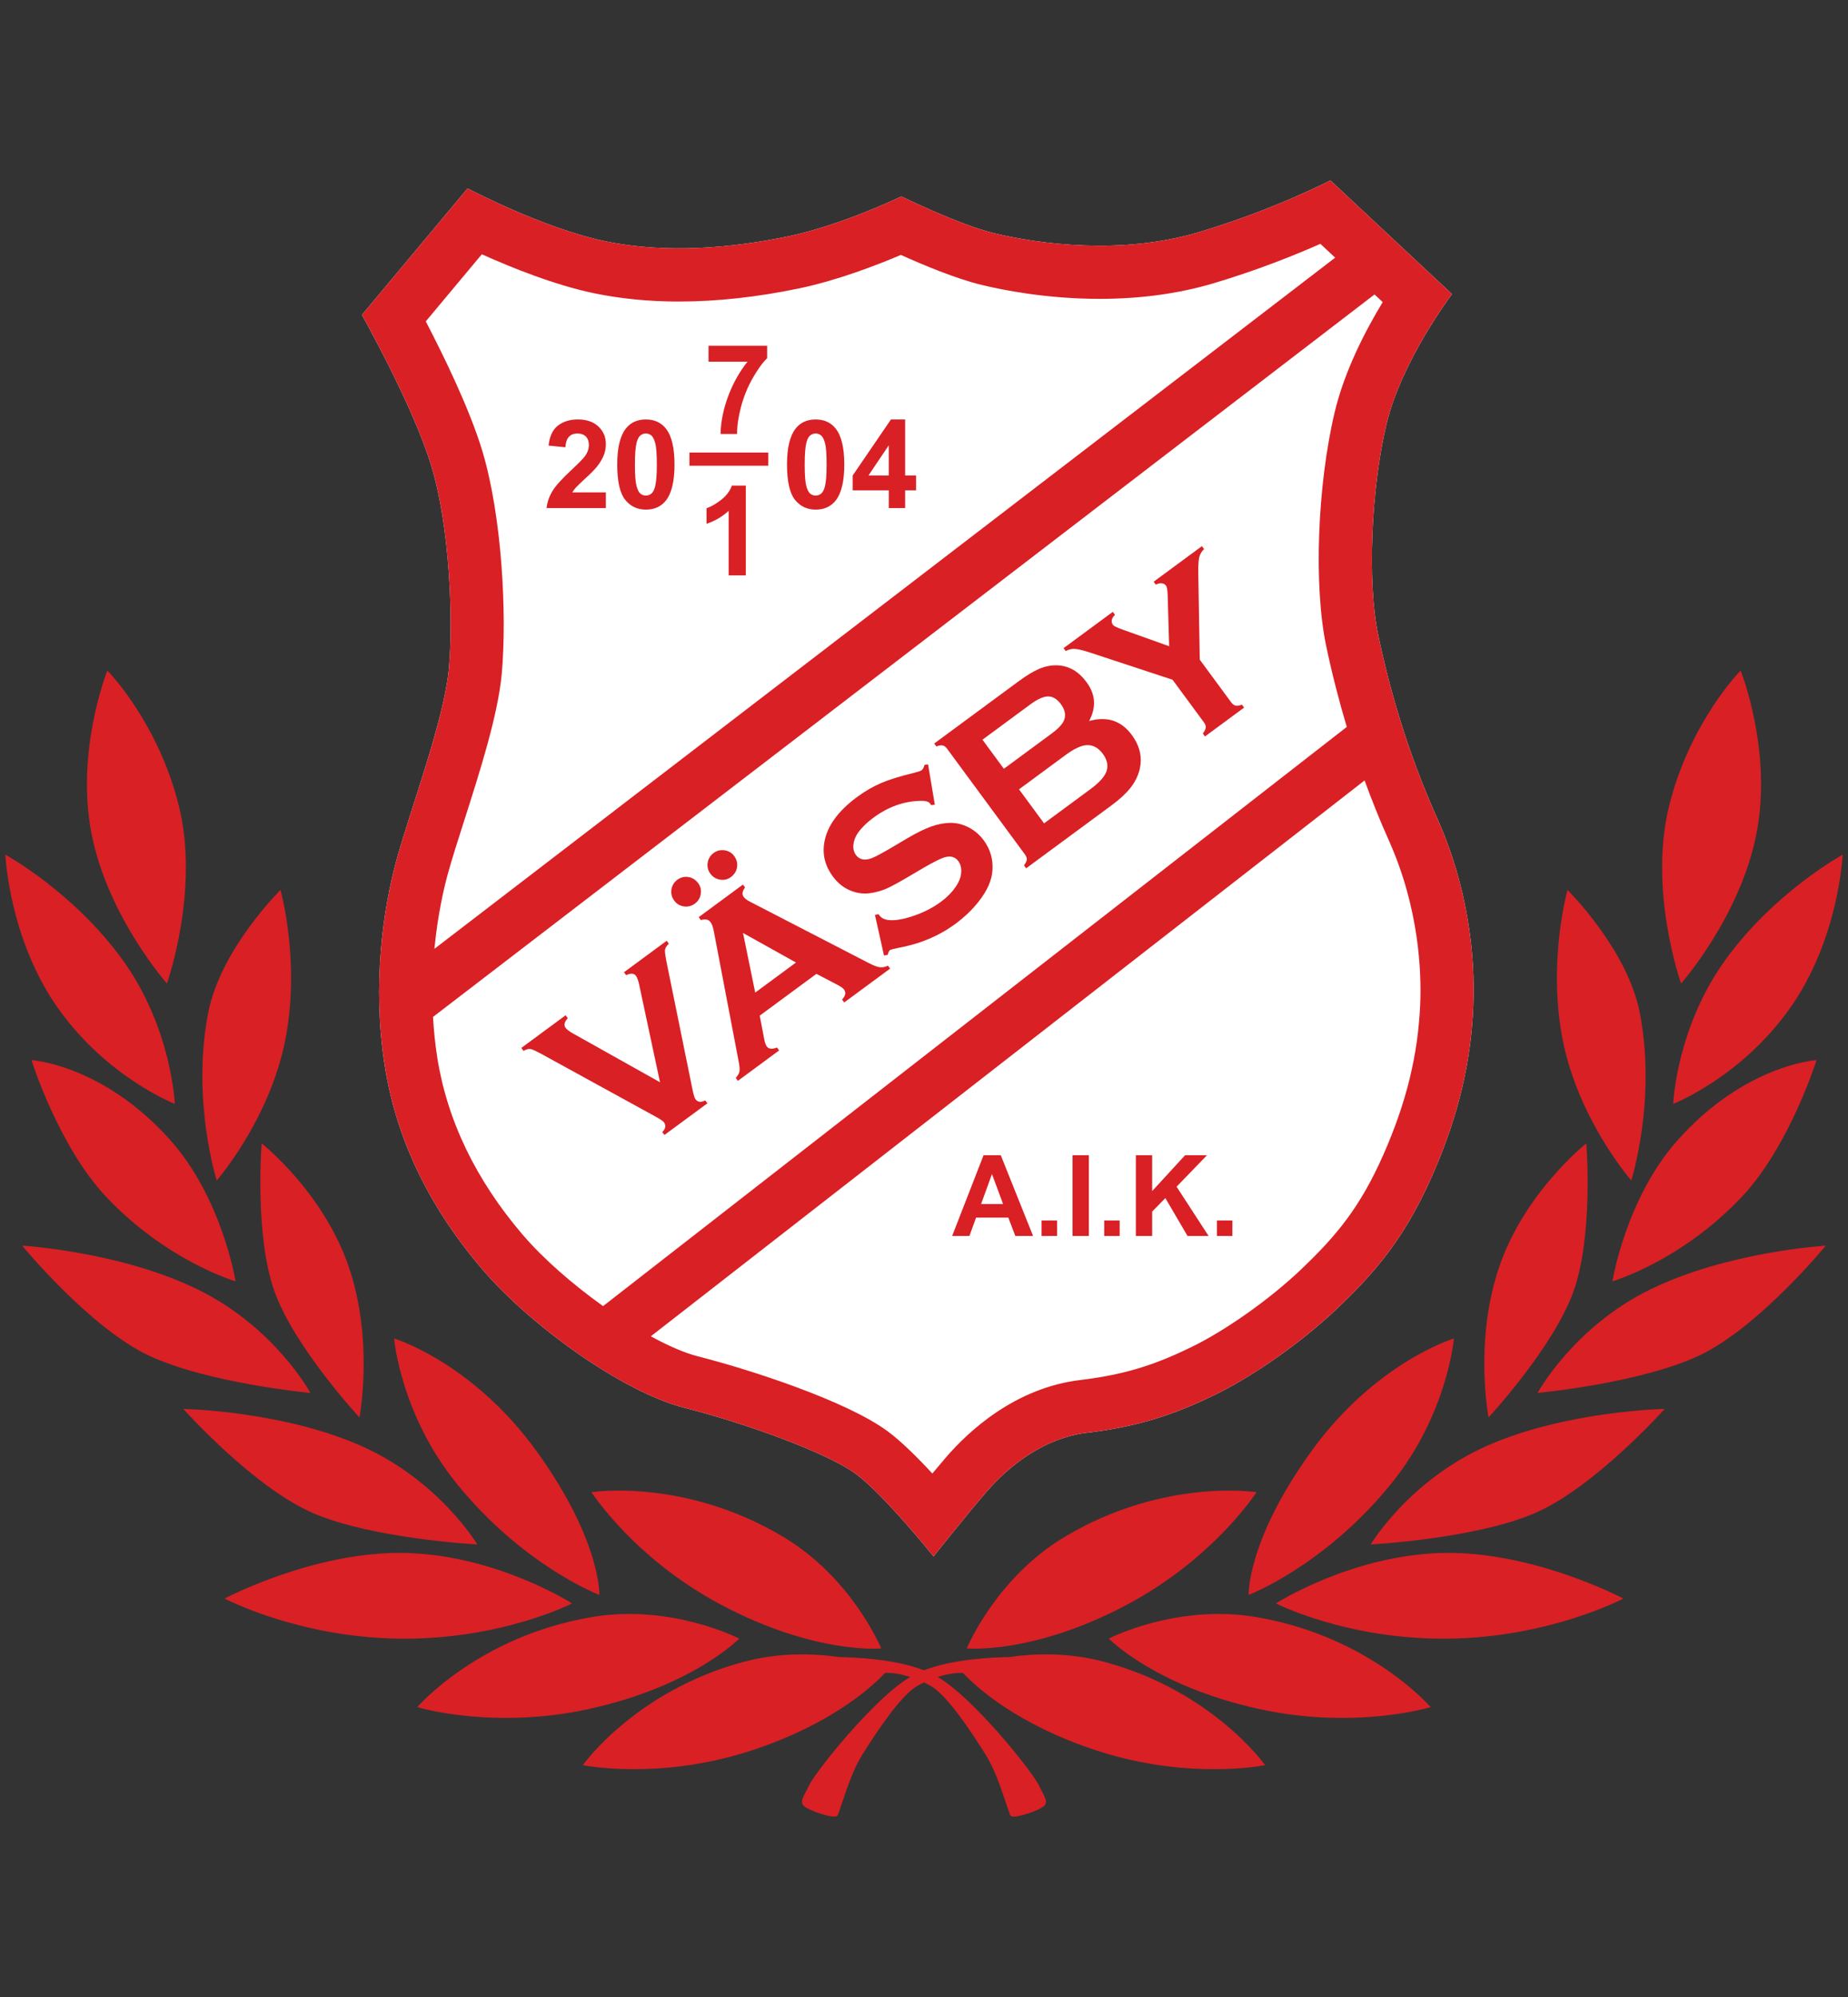 <?xml version="1.0" encoding="utf-8"?>
<!-- Generator: Adobe Illustrator 16.0.0, SVG Export Plug-In . SVG Version: 6.00 Build 0)  -->
<!DOCTYPE svg PUBLIC "-//W3C//DTD SVG 1.0//EN" "http://www.w3.org/TR/2001/REC-SVG-20010904/DTD/svg10.dtd">
<svg version="1.0" id="Layer_1" xmlns="http://www.w3.org/2000/svg" xmlns:xlink="http://www.w3.org/1999/xlink" x="0px" y="0px"
	 width="500px" height="540px" viewBox="0 0 500 540" enable-background="new 0 0 500 540" xml:space="preserve">
<rect x="0" y="0" width="500" height="540" fill="#333333" stroke="none"/>
<g>
	<path fill="#FFFFFF" d="M121.45,180.746c-1.221,13.713-10.302,37.843-14.077,51.484c-3.781,13.639-6.687,34.179-3.291,55.852
		c3.397,21.674,13.367,39.902,26.393,55.121c13.026,15.222,37.968,33.225,54.826,37.504c16.857,4.277,38.597,12.209,46.248,17.83
		c7.652,5.622,21.036,22.336,21.036,22.336s7.865-9.969,14.244-17.386c6.38-7.423,15.961-14.718,27.224-16.054
		c14.355-1.706,24.106-5.163,34.521-10.211c10.422-5.053,23.524-14.172,33.385-23.565c9.865-9.391,18.013-18.663,25.538-35.731
		c7.523-17.075,10.528-31.684,11.123-45.853c0.592-14.166-1.593-32.565-9.77-50.799c-8.182-18.234-12.973-35.33-15.97-49.604
		c-2.993-14.272-1.896-39.497,2.213-56.84c4.115-17.348,17.769-35.298,17.769-35.298L359.946,48.78c0,0-15.105,7.889-35.65,14.021
		c-20.542,6.131-42.741,3.301-55.303,0.27c-9.605-2.316-25.116-9.959-25.116-9.959s-15.966,7.762-30.75,10.826
		c-14.787,3.063-32.624,4.768-49.375,1.299c-16.746-3.468-37.246-14.291-37.246-14.291L97.923,85.159
		c0,0,13.92,24.657,18.824,40.982C121.65,142.462,122.67,167.033,121.45,180.746z"/>
	<path fill="#D92025" d="M121.45,180.746c-1.221,13.713-10.302,37.843-14.077,51.484c-3.781,13.639-6.687,34.179-3.291,55.852
		c3.397,21.674,13.367,39.902,26.393,55.121c13.026,15.222,37.968,33.225,54.826,37.504c16.857,4.277,38.597,12.209,46.248,17.83
		c7.652,5.622,21.036,22.336,21.036,22.336s7.865-9.969,14.244-17.386c6.38-7.423,15.961-14.718,27.224-16.054
		c14.355-1.706,24.106-5.163,34.521-10.211c10.422-5.053,23.524-14.172,33.385-23.565c9.865-9.391,18.013-18.663,25.538-35.731
		c7.523-17.075,10.528-31.684,11.123-45.853c0.592-14.166-1.593-32.565-9.77-50.799c-8.182-18.234-12.973-35.33-15.97-49.604
		c-2.993-14.272-1.896-39.497,2.213-56.84c4.115-17.348,17.769-35.298,17.769-35.298L359.946,48.78c0,0-15.105,7.889-35.65,14.021
		c-20.542,6.131-42.741,3.301-55.303,0.27c-9.605-2.316-25.116-9.959-25.116-9.959s-15.966,7.762-30.75,10.826
		c-14.787,3.063-32.624,4.768-49.375,1.299c-16.746-3.468-37.246-14.291-37.246-14.291L97.923,85.159
		c0,0,13.92,24.657,18.824,40.982C121.65,142.462,122.67,167.033,121.45,180.746z M375.728,227.159
		c8.259,18.408,8.883,35.664,8.528,44.313c-0.574,13.689-3.729,26.613-9.921,40.656c-6.314,14.323-12.706,21.986-22.289,31.115
		c-8.471,8.064-20.422,16.52-29.748,21.041c-8.959,4.343-17.096,7.345-29.942,8.871c-17.837,2.117-30.48,14.037-36.43,20.953
		c-1.195,1.392-2.435,2.862-3.668,4.337c-4.039-4.366-8.467-8.756-12.195-11.495c-10.961-8.052-36.637-16.479-51.224-20.183
		c-3.626-0.921-8.036-2.85-12.75-5.423l193.117-150.308C371.214,216.526,373.376,221.914,375.728,227.159z M374.108,81.694
		c-4.692,7.726-10.352,18.63-13.003,29.817c-4.701,19.823-5.686,46.957-2.299,63.113c1.563,7.454,3.438,14.773,5.587,21.938
		L163.172,353.181c-8.201-5.854-16.166-12.774-21.772-19.324c-12.662-14.797-20.44-30.947-23.109-48.001
		c-0.584-3.719-0.934-7.35-1.133-10.873L371.896,79.625L374.108,81.694z M130.363,68.757c8.169,3.673,19.83,8.357,30.476,10.56
		c7.12,1.475,14.81,2.222,22.856,2.222h0.027c10.173,0,21.048-1.186,32.318-3.52c10.423-2.16,21.122-6.287,27.703-9.089
		c5.93,2.678,14.876,6.428,21.875,8.12c5.832,1.409,17.724,3.766,31.896,3.766c11.078,0,21.476-1.426,30.896-4.236
		c11.854-3.537,21.986-7.619,28.837-10.642l3.999,3.736l-243.711,186.9c0.891-9.299,2.609-16.604,3.691-20.503
		c1.062-3.83,2.646-8.786,4.326-14.035c4.324-13.517,9.224-28.835,10.218-40.016c1.412-15.912,0.053-42.354-5.256-60.019
		c-3.423-11.397-10.538-25.933-15.317-35.093L130.363,68.757z M154.593,127.104c-2.561,2.376-4.277,4.286-5.145,5.72
		c-0.867,1.441-1.39,2.963-1.563,4.568h16.039v-4.249h-9.088c0.24-0.413,0.553-0.835,0.938-1.27
		c0.386-0.432,1.298-1.315,2.745-2.638c1.442-1.325,2.439-2.34,2.994-3.044c0.835-1.066,1.445-2.083,1.831-3.053
		c0.385-0.972,0.58-1.995,0.58-3.07c0-1.892-0.675-3.468-2.019-4.739c-1.347-1.27-3.198-1.905-5.554-1.905
		c-2.148,0-3.941,0.548-5.373,1.644c-1.435,1.098-2.286,2.905-2.556,5.424l4.56,0.454c0.085-1.335,0.411-2.29,0.977-2.864
		c0.564-0.576,1.322-0.865,2.277-0.865c0.968,0,1.725,0.276,2.273,0.824c0.548,0.547,0.822,1.331,0.822,2.353
		c0,0.92-0.315,1.854-0.946,2.8C157.921,123.878,156.655,125.182,154.593,127.104z M174.749,137.801
		c2.313,0,4.114-0.815,5.407-2.442c1.563-1.976,2.342-5.224,2.342-9.736c0-4.53-0.774-7.769-2.327-9.723
		c-1.304-1.648-3.109-2.475-5.422-2.475c-2.312,0-4.112,0.815-5.403,2.445c-1.564,1.974-2.346,5.21-2.346,9.702
		c0,4.581,0.71,7.764,2.132,9.552C170.553,136.909,172.429,137.801,174.749,137.801z M172.257,119.646
		c0.24-0.912,0.578-1.545,1.011-1.896c0.437-0.351,0.929-0.531,1.481-0.531c0.555,0,1.045,0.18,1.473,0.531
		c0.431,0.351,0.783,1.053,1.068,2.1c0.28,1.047,0.424,2.972,0.424,5.774c0,2.8-0.156,4.785-0.473,5.958
		c-0.24,0.91-0.574,1.543-1.011,1.896c-0.433,0.354-0.927,0.529-1.481,0.529c-0.553,0-1.045-0.174-1.473-0.521
		c-0.429-0.349-0.784-1.047-1.066-2.092c-0.282-1.049-0.424-2.971-0.424-5.771C171.786,122.821,171.944,120.83,172.257,119.646z
		 M220.687,137.801c2.313,0,4.112-0.815,5.405-2.442c1.563-1.976,2.342-5.224,2.342-9.736c0-4.53-0.775-7.769-2.325-9.723
		c-1.306-1.648-3.109-2.475-5.422-2.475c-2.314,0-4.114,0.815-5.405,2.445c-1.563,1.974-2.346,5.21-2.346,9.702
		c0,4.581,0.71,7.764,2.134,9.552C216.49,136.909,218.364,137.801,220.687,137.801z M218.192,119.646
		c0.24-0.912,0.578-1.545,1.013-1.896s0.927-0.531,1.481-0.531c0.552,0,1.045,0.18,1.473,0.531c0.431,0.351,0.783,1.053,1.066,2.1
		c0.282,1.047,0.424,2.972,0.424,5.774c0,2.8-0.156,4.785-0.473,5.958c-0.238,0.91-0.574,1.543-1.009,1.896
		c-0.435,0.354-0.93,0.529-1.481,0.529c-0.555,0-1.047-0.174-1.475-0.521c-0.429-0.349-0.784-1.047-1.066-2.092
		c-0.282-1.049-0.424-2.971-0.424-5.771C217.722,122.821,217.88,120.83,218.192,119.646z M240.469,137.393h4.427v-4.804h2.965
		v-4.021h-2.965v-15.143h-3.84l-10.356,15.16v4.003h9.77V137.393z M234.98,128.568l5.488-8.156v8.156H234.98z M207.874,122.375
		h-21.343v3.556h21.343V122.375z M197.021,107.123c-1.301,3.477-1.992,6.884-2.069,10.229h4.47c-0.011-2.132,0.34-4.556,1.047-7.266
		c0.711-2.71,1.74-5.271,3.093-7.681c1.355-2.408,2.685-4.255,3.992-5.542v-3.365h-15.854v4.305h10.543
		C200.064,100.542,198.324,103.651,197.021,107.123z M195.103,135.175c-1.421,1.104-2.735,1.856-3.942,2.252v4.206
		c2.296-0.76,4.294-1.931,5.987-3.513v17.468h4.634v-24.282h-3.759C197.494,132.779,196.521,134.07,195.103,135.175z
		 M290.187,334.218h4.408V312.39h-4.408V334.218z M326.558,312.39h-5.926l-8.903,9.692v-9.692h-4.407v21.828h4.407v-6.598
		l3.572-3.646l6.003,10.243h5.701l-8.664-13.325L326.558,312.39z M281.818,334.218h4.184v-4.185h-4.184V334.218z M266.112,312.39
		l-8.499,21.828h4.671l1.805-4.96h8.724l1.905,4.96h4.796l-8.741-21.828H266.112z M265.444,325.58l2.946-8.096l3.01,8.096H265.444z
		 M298.761,334.218h4.182v-4.185h-4.182V334.218z M329.252,334.218h4.184v-4.185h-4.184V334.218z M298.79,449.373
		c-9.648-2.584-18.825-2.301-25.884-1.282c-4.4,0.056-15.038,0.524-22.907,3.562c-7.871-3.037-18.509-3.506-22.907-3.562
		c-7.058-1.019-16.235-1.302-25.884,1.282c-29.302,7.85-43.517,27.936-43.517,27.936s20.299,4.147,44.964-3.752
		c22.488-7.201,33.735-17.896,36.801-21.183c1.95-0.096,4.34,0.305,6.802,1.088c-9.891,5.876-25.41,25.461-27.175,28.995
		c-1.794,3.586-2.69,4.631-1.644,5.827c1.047,1.195,8.365,3.734,9.112,2.688s3.098-10.658,6.725-16.436
		c4.033-6.425,10.457-16.135,14.942-18.676c0.581-0.33,1.179-0.634,1.78-0.923c0.602,0.289,1.198,0.593,1.781,0.923
		c4.482,2.541,10.906,12.251,14.94,18.676c3.626,5.777,5.977,15.39,6.723,16.436c0.75,1.046,8.068-1.493,9.114-2.688
		c1.046-1.196,0.151-2.241-1.641-5.827c-1.768-3.534-17.286-23.119-27.179-28.995c2.462-0.783,4.854-1.184,6.802-1.088
		c3.064,3.286,14.315,13.981,36.803,21.183c24.665,7.899,44.963,3.752,44.963,3.752S328.092,457.223,298.79,449.373z
		 M425.73,349.218c5.449-15.197,3.472-40.046,3.472-40.046s-16.548,13.05-23.501,33.193c-6.958,20.146-2.958,40.922-2.958,40.922
		S420.275,364.412,425.73,349.218z M416.007,376.664c0,0,27.854-2.607,43.828-10.162c15.979-7.552,34.161-29.672,34.161-29.672
		s-26.415,1.563-47.382,11.788C425.647,358.84,416.007,376.664,416.007,376.664z M339.864,437.261
		c-21.594-3.642-39.863,5.822-39.863,5.822s12.442,12.868,40.729,19.058c26.002,5.685,46.363-0.524,46.363-0.524
		S370.603,442.443,339.864,437.261z M390.087,419.934c-24.647,0.66-44.865,13.641-44.865,13.641s19.228,9.858,46.676,9.53
		c27.44-0.329,47.327-10.847,47.327-10.847S414.739,419.277,390.087,419.934z M370.863,417.633c0,0,27.933-1.479,44.201-8.381
		c16.27-6.902,35.334-28.267,35.334-28.267s-26.459,0.492-47.823,9.86C381.216,400.212,370.863,417.633,370.863,417.633z
		 M452.703,298.489c0,0,18.238-7.065,31.55-25.8c13.314-18.735,14.299-41.577,14.299-41.577s-18.405,10.025-31.716,28.429
		C453.525,277.947,452.703,298.489,452.703,298.489z M376.283,401.363c15.366-18.853,17.092-39.438,17.092-39.438
		s-21.197,6.406-38.618,30.564s-16.927,38.783-16.927,38.783S358.208,423.55,376.283,401.363z M441.361,319.197
		c0,0,6.901-21.694,2.3-45.358c-3.345-17.218-19.554-33.195-19.554-33.195s-5.588,19.883-1.152,41.249
		C427.396,303.255,441.361,319.197,441.361,319.197z M475.218,225.523c4.437-22.514-4.276-44.206-4.276-44.206
		s-13.804,13.968-19.391,36.809c-5.587,22.846,3.288,47.824,3.288,47.824S470.813,247.87,475.218,225.523z M454.013,308.183
		c-14.18,15.846-17.742,38.293-17.742,38.293s18.568-5.422,35-22.842c12.926-13.704,20.213-36.977,20.213-36.977
		S472.255,287.81,454.013,308.183z M288.198,415.498c-18.819,11.196-26.622,30.238-26.622,30.238s17.816,1.758,43.383-11.832
		c23.503-12.491,35.008-30.404,35.008-30.404S314.984,399.557,288.198,415.498z M70.797,309.172c0,0-1.98,24.849,3.472,40.046
		c5.454,15.194,22.986,34.069,22.986,34.069s3.999-20.775-2.958-40.922C87.344,322.222,70.797,309.172,70.797,309.172z
		 M77.043,281.893c4.436-21.366-1.152-41.249-1.152-41.249s-16.204,15.978-19.555,33.195c-4.603,23.664,2.302,45.358,2.302,45.358
		S72.604,303.255,77.043,281.893z M195.036,433.904c25.571,13.59,43.384,11.832,43.384,11.832s-7.803-19.042-26.622-30.238
		c-26.786-15.941-51.764-11.998-51.764-11.998S171.538,421.413,195.036,433.904z M8.515,286.657c0,0,7.284,23.272,20.213,36.977
		c16.434,17.42,35.004,22.842,35.004,22.842s-3.565-22.447-17.75-38.293C27.742,287.81,8.515,286.657,8.515,286.657z
		 M109.911,419.934c-24.65-0.656-49.138,12.324-49.138,12.324s19.888,10.518,47.331,10.847c27.444,0.328,46.672-9.53,46.672-9.53
		S134.563,420.594,109.911,419.934z M106.623,361.926c0,0,1.728,20.585,17.092,39.438c18.076,22.187,38.455,29.91,38.455,29.91
		s0.49-14.625-16.929-38.783S106.623,361.926,106.623,361.926z M129.138,417.633c0,0-10.355-17.421-31.718-26.787
		c-21.362-9.368-47.821-9.86-47.821-9.86s19.062,21.364,35.333,28.267C101.201,416.153,129.138,417.633,129.138,417.633z
		 M199.999,443.083c0,0-18.271-9.464-39.866-5.822c-30.736,5.183-47.229,24.355-47.229,24.355s20.362,6.209,46.363,0.524
		C187.553,455.951,199.999,443.083,199.999,443.083z M53.386,348.618C32.418,338.394,6.001,336.83,6.001,336.83
		s18.184,22.12,34.162,29.672c15.974,7.555,43.828,10.162,43.828,10.162S74.354,358.84,53.386,348.618z M45.159,265.951
		c0,0,8.875-24.978,3.288-47.824c-5.587-22.841-19.393-36.809-19.393-36.809s-8.709,21.691-4.273,44.206
		C29.186,247.87,45.159,265.951,45.159,265.951z M47.298,298.489c0,0-0.824-20.542-14.136-38.948
		c-13.311-18.404-31.714-28.429-31.714-28.429s0.984,22.841,14.296,41.577C29.055,291.424,47.298,298.489,47.298,298.489z"/>
	<g>
		<path fill="#D92025" d="M178.574,292.649l-5.641-26.403c-0.24-1.122-0.528-1.91-0.869-2.376c-0.522-0.706-1.406-0.766-2.65-0.18
			l-0.584-0.792l11.553-8.509l0.581,0.79c-0.653,0.634-1.002,1.209-1.052,1.73c-0.051,0.52,0.131,1.785,0.544,3.795l6.897,33.862
			c0.295,1.437,0.563,2.32,0.805,2.65c0.621,0.839,1.503,0.948,2.652,0.334l0.585,0.792l-11.629,8.565l-0.582-0.79
			c0.929-0.916,1.079-1.801,0.445-2.657c-0.229-0.313-0.984-0.824-2.27-1.528l-30.3-16.623c-1.8-0.986-2.953-1.536-3.463-1.642
			c-0.512-0.104-1.169,0.059-1.966,0.493l-0.582-0.792l11.988-8.833l0.582,0.792c-0.929,1.017-1.132,1.877-0.612,2.586
			c0.341,0.462,1.011,0.974,2.009,1.535L178.574,292.649z"/>
		<path fill="#D92025" d="M183.188,237.942c0.955-0.704,1.97-0.968,3.04-0.792c1.101,0.182,1.995,0.743,2.688,1.683
			c0.619,0.839,0.848,1.805,0.681,2.893c-0.162,1.087-0.7,1.965-1.605,2.633c-0.873,0.645-1.862,0.888-2.967,0.736
			c-1.074-0.147-1.948-0.674-2.616-1.582c-0.654-0.89-0.905-1.867-0.753-2.937C181.81,239.508,182.32,238.631,183.188,237.942z
			 M220.89,263.335l-15.338,11.303l1.227,6.418c0.174,0.89,0.398,1.526,0.679,1.905c0.532,0.725,1.453,0.82,2.764,0.288l0.582,0.79
			l-11.162,8.226l-0.581-0.79c0.577-0.63,0.916-1.223,1.014-1.778c0.099-0.556,0.016-1.499-0.252-2.831l-6.696-35.075
			c-0.214-1.116-0.501-1.92-0.865-2.415c-0.559-0.757-1.438-0.95-2.637-0.576l-0.583-0.792l11.967-8.815l0.583,0.79
			c-0.767,1-0.896,1.843-0.384,2.535c0.353,0.478,0.91,0.908,1.672,1.287l32.019,16.535c1.357,0.704,2.392,1.104,3.102,1.203
			c0.707,0.103,1.458-0.038,2.248-0.417l0.582,0.794l-12.422,9.152l-0.585-0.79c0.959-0.985,1.126-1.899,0.51-2.738
			c-0.257-0.347-0.797-0.736-1.625-1.171L220.89,263.335z M193.053,230.672c0.905-0.666,1.9-0.916,2.988-0.754
			c1.103,0.182,1.961,0.692,2.581,1.533c0.693,0.939,0.955,1.952,0.792,3.04c-0.167,1.09-0.728,1.987-1.683,2.688
			c-0.856,0.634-1.828,0.858-2.913,0.681c-1.085-0.18-1.957-0.715-2.613-1.605c-0.655-0.888-0.902-1.871-0.739-2.946
			C191.629,232.236,192.157,231.357,193.053,230.672z M215.362,260.273l-14.33-7.989l3.299,16.117L215.362,260.273z"/>
		<path fill="#D92025" d="M251.102,206.689l1.825,10.914l-0.984,0.115c-0.106-0.178-0.194-0.314-0.27-0.416
			c-0.411-0.558-1.331-0.809-2.761-0.747c-4.44,0.12-8.636,1.633-12.592,4.549c-1.747,1.287-3.132,2.637-4.151,4.048
			c-0.729,1.047-1.153,2.12-1.269,3.222c-0.116,1.102,0.11,2.04,0.681,2.815c0.933,1.267,2.337,1.567,4.208,0.899
			c0.964-0.355,2.843-1.357,5.641-3.014l4.172-2.464c2.488-1.454,4.605-2.49,6.346-3.115c1.742-0.621,3.448-0.95,5.122-0.991
			c1.715-0.02,3.387,0.391,5.008,1.228c1.621,0.837,2.984,2.006,4.088,3.505c1.749,2.372,2.535,5.043,2.362,8.017
			c-0.147,2.7-1.381,5.529-3.704,8.484c-1.728,2.213-3.834,4.239-6.322,6.071c-4.469,3.291-9.666,5.468-15.596,6.531
			c-1.237,0.253-1.948,0.443-2.13,0.578c-0.212,0.156-0.418,0.588-0.612,1.291l-0.992,0.158l-2.444-10.978l0.974-0.184
			c0.109,0.15,0.191,0.257,0.238,0.321c0.546,0.745,1.404,1.165,2.573,1.27c1.776,0.167,4.042-0.229,6.79-1.188
			c2.753-0.958,5.133-2.181,7.146-3.663c2.19-1.616,3.789-3.363,4.793-5.247c0.555-1.04,0.837-2.091,0.844-3.151
			c0.006-1.058-0.261-1.958-0.808-2.697c-0.824-1.12-2.012-1.475-3.568-1.066c-1.083,0.291-3.003,1.237-5.765,2.838l-4.097,2.413
			c-2.749,1.618-4.74,2.695-5.971,3.235c-1.231,0.539-2.569,0.931-4.012,1.181c-2.049,0.362-4.046,0.116-5.996-0.736
			c-1.76-0.765-3.277-2.013-4.556-3.747c-2.1-2.852-2.857-5.934-2.269-9.244c0.757-4.35,3.709-8.421,8.849-12.21
			c2.162-1.593,4.334-2.854,6.521-3.787c2.184-0.933,5.104-1.838,8.753-2.716c1.235-0.323,1.963-0.565,2.177-0.724
			c0.348-0.255,0.608-0.741,0.79-1.464L251.102,206.689z"/>
		<path fill="#D92025" d="M294.669,194.969c4.847-1.357,8.695-0.103,11.554,3.771c2.267,3.083,2.941,6.311,2.025,9.685
			c-0.478,1.7-1.313,3.286-2.503,4.759c-1.188,1.475-2.873,3.014-5.05,4.618l-23.063,16.995l-0.584-0.792
			c0.474-0.602,0.726-1.12,0.763-1.552c0.036-0.435-0.134-0.907-0.511-1.417l-21.038-28.555c-0.377-0.512-0.779-0.812-1.203-0.906
			s-0.995-0.004-1.709,0.266l-0.584-0.788l22.844-16.834c2.192-1.614,4.078-2.749,5.654-3.404c1.577-0.651,3.161-0.955,4.748-0.906
			c3.152,0.099,5.812,1.621,7.981,4.571C296.425,187.776,296.649,191.274,294.669,194.969z M271.607,207.882l12.93-9.526
			c1.963-1.447,3.121-2.745,3.466-3.892c0.39-1.302,0.073-2.646-0.948-4.031c-1.042-1.417-2.201-2.122-3.466-2.117
			c-1.27,0.004-2.884,0.732-4.844,2.175l-12.928,9.528L271.607,207.882z M282.481,222.64l12.509-9.218
			c2.327-1.712,3.762-3.267,4.312-4.663c0.62-1.601,0.317-3.245-0.923-4.928c-1.229-1.664-2.706-2.442-4.436-2.338
			c-1.477,0.097-3.387,1.009-5.727,2.732l-12.51,9.218L282.481,222.64z"/>
		<path fill="#D92025" d="M324.611,178.378l8.498,11.53c0.38,0.514,0.782,0.814,1.21,0.903c0.431,0.09,0.997,0.004,1.702-0.261
			l0.584,0.79l-10.582,7.798l-0.582-0.792c0.472-0.604,0.732-1.126,0.788-1.571c0.052-0.45-0.108-0.925-0.487-1.438l-8.497-11.53
			l-22.205-7.309c-1.913-0.627-3.302-0.967-4.171-1.027c-0.871-0.056-1.713,0.137-2.528,0.584l-0.582-0.79l13.326-9.817l0.582,0.792
			c-0.972,0.993-1.147,1.91-0.529,2.75c0.22,0.298,1.037,0.698,2.452,1.206l12.737,4.547l-0.396-13.641
			c-0.04-1.468-0.188-2.376-0.443-2.723c-0.28-0.379-0.668-0.595-1.164-0.646c-0.494-0.056-1.029,0.066-1.604,0.359l-0.582-0.792
			l13.051-9.616l0.583,0.792c-0.67,0.646-1.104,1.392-1.304,2.239c-0.203,0.848-0.289,2.275-0.259,4.286L324.611,178.378z"/>
	</g>
</g>
</svg>
